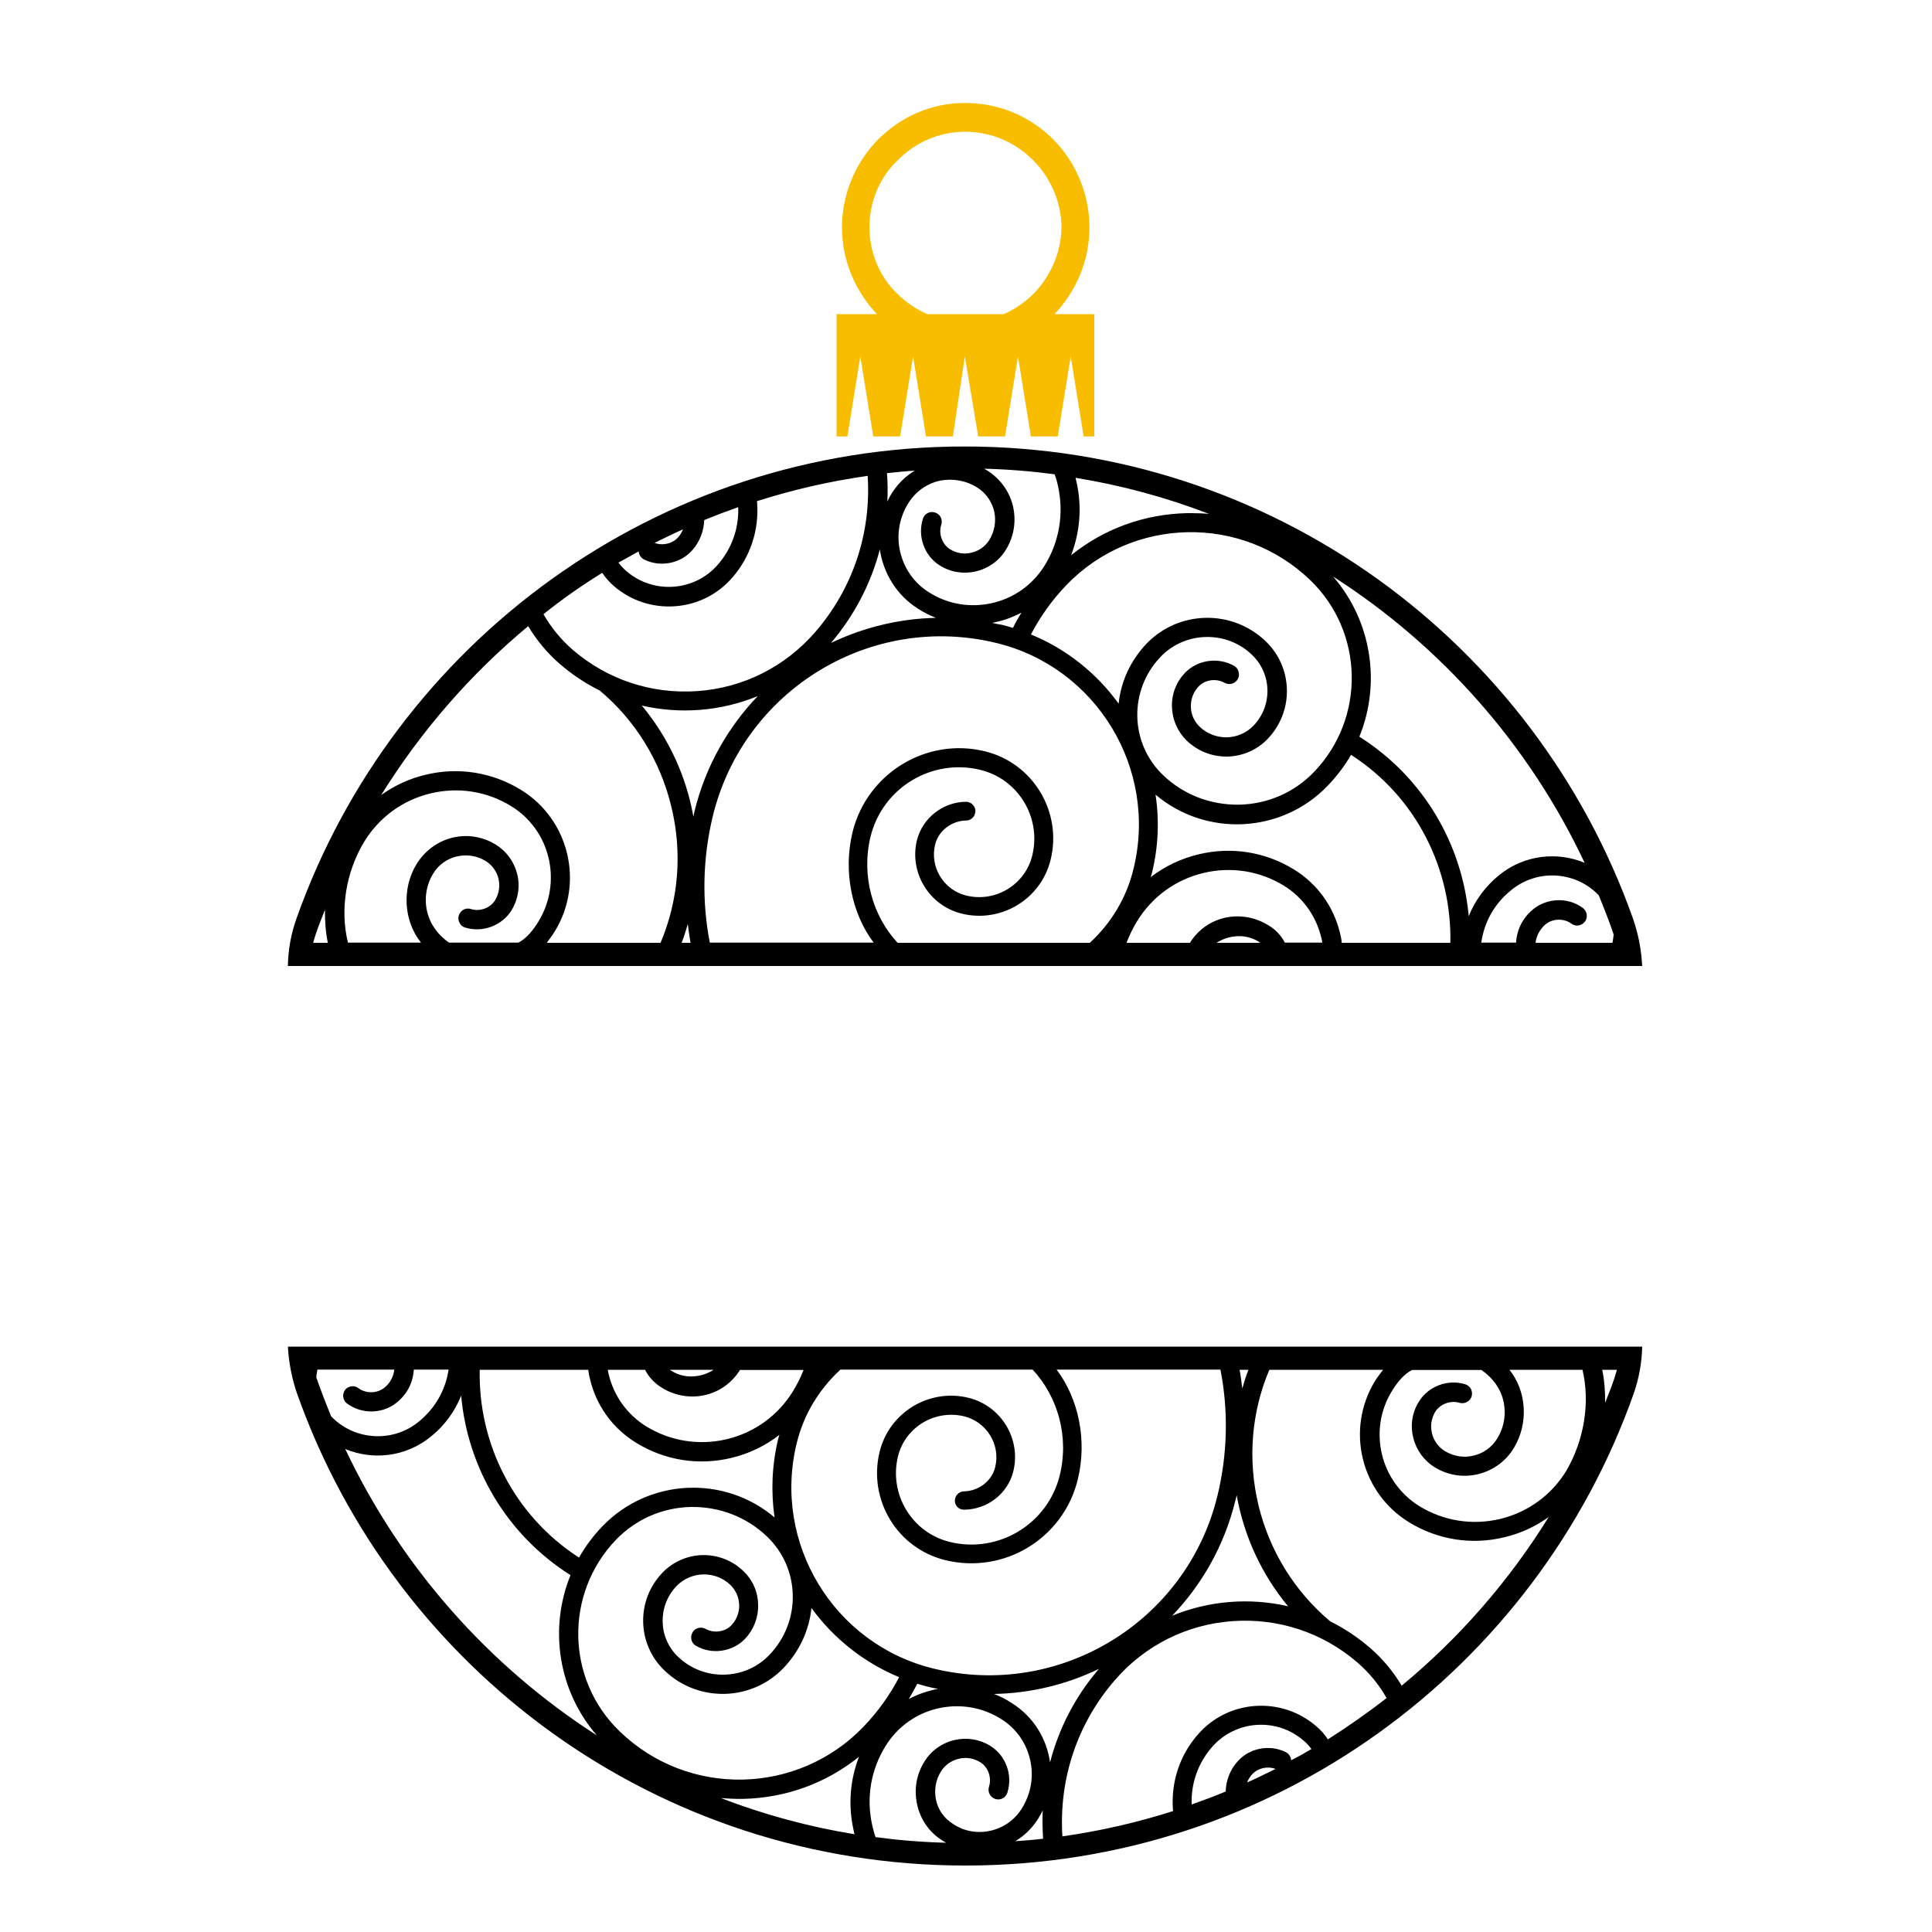 <?xml version="1.0" encoding="utf-8"?>
<!-- Generator: Adobe Illustrator 19.1.0, SVG Export Plug-In . SVG Version: 6.00 Build 0)  -->
<svg version="1.1" id="Layer_1" xmlns="http://www.w3.org/2000/svg" xmlns:xlink="http://www.w3.org/1999/xlink" x="0px" y="0px"
	 width="1000px" height="1000px" viewBox="0 0 1000 1000" style="enable-background:new 0 0 1000 1000;" xml:space="preserve">
<style type="text/css">
	.st0{fill:#F9BD00;}
</style>
<g>
	<path class="st0" d="M433.3,162.6h20.6c-10.9-11.5-18.1-27.4-18.1-44.9s7.2-33.9,18.8-45.6c11.7-11.7,27.4-18.8,44.9-18.8
		c18.1,0,33.9,7.2,45.6,18.8c11.5,11.5,18.8,28,18.8,45.6c0,17.6-7.2,33.4-18.1,44.9h20.6v63.3h-5.5l-6.7-41.4l-6.7,41.4h-13.9
		l-6.7-41.4l-6.7,41.4h-13.9l-6.9-41.4l-6.2,41.4h-13.9l-6.7-41.4l-6.7,41.4h-13.9l-6.7-41.4l-6.7,41.4h-5.6v-63.3H433.3z
		 M480,162.6h19.5h20c5.5-2.4,10.9-6,15.2-10.3c8.5-8.5,14.7-21.2,14.7-34.7c0-13.3-6-26.1-14.7-34.7c-9.1-9.1-21.2-14.7-35.3-14.7
		c-13.3,0-25.6,5.5-34.7,14.7c-9.1,8.5-14.7,21.2-14.7,34.7c0,13.3,5.5,26.1,14.7,34.7C469.1,156.6,474.4,160.2,480,162.6z"/>
	<path d="M149,697h701l0,0c-0.2,8.4-1.7,16.7-4.5,24.6C795,864,659.3,965.6,499.7,965.6c-159.5,0-295.2-101.5-345.8-243.9
		C151.1,713.8,149.5,705.4,149,697L149,697z M171.4,733.1c5.5,5.7,12.8,9.3,20.8,10.1c8.9,0.9,17.7-1.7,24.6-7.4
		c8.3-6.8,13.7-15.9,15.4-26.9h-18c-0.5,7-3.5,12.7-8.9,17.1c-7.3,5.9-18,6.1-25.6,0.5c-1.3-0.9-2-2.4-2.1-3.9c0-1.5,0.6-3,1.8-4
		c1.8-1.4,4.3-1.5,6.1-0.1c3.9,2.9,9.7,2.8,13.4-0.2c2.9-2.3,4.7-5.4,5.2-9.4h-39.8c-0.2,1-0.4,2.1-0.5,3.1c0,0.3,0,0.6-0.1,0.9
		C166.1,719.8,168.7,726.5,171.4,733.1z M333.9,709h-19.3c0.1,1,0.3,1.7,0.5,2.5c2.7,11.2,9.6,20.7,19.4,26.8
		c12.6,7.7,27.4,10,41.8,6.6c14.4-3.5,26.5-12.3,34.2-24.9c2.1-3.5,3.9-6.9,5.4-10.9H383c-8.7,14-26.7,17.7-40.4,9.2
		C338.9,716,335.9,713,333.9,709z M347.8,709.7c6.9,4.2,15.3,3.3,21.6-0.7h-22.8C346.9,709,347.3,709.5,347.8,709.7z M494.4,775.6
		c0.5-2.2,2.5-3.7,4.7-3.7c7-0.1,14.2-5,16-12.5c2.9-11.6-4.4-23.4-16-26.3c-15.2-3.7-30.6,5.6-34.3,20.7
		c-4.8,19.6,7.2,39.5,26.8,44.3c25.2,6.2,50.7-9.3,56.9-34.4c5-20.1-1-40.8-14-54.8h-99.5c-10.8,10-18.9,22.8-22.6,38
		c-12.7,51.6,19,104,70.6,116.7c65.2,16,131.1-24,147.1-89.2c5.4-22.1,5.7-44.5,1.6-65.5h-84.8c11.3,15,16,36.6,10.9,57.1
		c-7.5,30.4-38.2,49-68.6,41.5c-24.8-6.1-40-31.2-33.9-56.1c5-20.4,25.7-32.9,46-27.9c16.8,4.1,27.3,21.2,23.2,38
		c-2.9,11.9-13.8,19.8-25.3,19.9C496,781.6,493.6,778.7,494.4,775.6z M643,718.7c0.9-3.2,2-6.7,3.2-9.7h-4.6
		C642.2,712,642.6,715.5,643,718.7z M640.1,773.9c-0.2,1-0.4,1.9-0.7,2.9c-5.7,23.2-17.3,43.4-32.7,59.5c19-7.8,40-9.5,60-4.9
		C652.9,814.8,643.8,794.8,640.1,773.9z M480.5,873.1c-1.9-0.5-3.8-1-5.7-1.6c-1.4,2.7-2.9,5.3-4.4,7.9c4.1-2.2,8.6-3.8,13.3-4.9
		c0.6-0.1,1.2-0.3,1.9-0.4C483.8,873.9,482.2,873.5,480.5,873.1z M304.5,709h-56.2c-0.8,38,17.5,75.3,51.4,97.2
		c3.3-5.8,7.3-11.2,12.1-16.2c24-24.9,63.1-26.6,89.1-4.6c-1.9-13.2-1.4-27,1.9-40.7c0.2-0.7,0.4-1.4,0.6-2
		c-7.2,5.6-15.6,9.7-24.8,11.9c-17,4.1-34.5,1.3-49.3-7.8c-12.1-7.4-20.6-19.1-23.9-32.9C305,712.2,304.7,711,304.5,709z
		 M308.9,898.2c-20.1-23.2-24.8-55.5-13.6-82.9c-33.5-21.2-53.3-56.1-56.6-92.9c-3.3,8.2-8.6,15.5-15.7,21.2
		c-12.9,10.5-29.9,12.4-44.3,6.4C207.4,810.8,252.8,862.2,308.9,898.2z M444.6,909.3c-17,13.7-37.8,21.3-60,21.8c-0.7,0-1.4,0-2.1,0
		c-3.1,0-6.2-0.2-9.3-0.4c22.1,8.5,45.2,14.8,69.1,18.7c-0.2-0.7-0.4-1.5-0.5-2.2C438.9,934.3,440,921.3,444.6,909.3z M446.9,893.8
		c7.5-7.8,13.7-16.5,18.5-25.7c-18.6-7.7-34.1-20.3-45.4-35.8c-1.2,11.7-6.3,22.5-14.5,31.1c-16.6,17.3-44.3,17.9-61.6,1.2
		c-6.9-6.6-10.8-15.5-11-25.1c-0.2-9.6,3.4-18.6,10-25.5c5.5-5.7,12.9-8.9,20.8-9.1c7.9-0.1,15.4,2.8,21.1,8.3
		c4.8,4.6,7.5,10.7,7.6,17.4c0.2,6.6-2.3,12.9-6.8,17.7c-6.5,6.7-17.1,8.3-25.3,3.6c-1.4-0.8-2.3-2.1-2.5-3.7
		c-0.2-1.5,0.3-3,1.3-4.2c1.6-1.6,4.1-2,6.1-0.9c4.3,2.4,10,1.6,13.3-1.8c2.7-2.8,4.2-6.6,4.1-10.5c-0.1-4-1.7-7.6-4.5-10.4
		c-7.8-7.5-20.3-7.3-27.9,0.5c-9.9,10.3-9.6,26.7,0.7,36.6c6.5,6.2,15,9.5,23.9,9.3c9-0.2,17.3-3.8,23.5-10.3
		c16.5-17.2,16-44.6-1.2-61.1c-10.6-10.2-24.6-15.6-39.4-15.4c-14.8,0.3-28.5,6.3-38.8,16.9c-26.9,28-26,72.6,2,99.4
		C356.3,930.4,412.8,929.2,446.9,893.8z M512.6,947.6c6.7-1.5,12.5-5.5,16.2-11.4c4.8-7.6,6.4-16.5,4.4-25.3
		c-2-8.8-7.2-16.2-14.8-21c-9.7-6.2-21.3-8.2-32.6-5.7c-11.3,2.5-20.9,9.3-27.1,19c-7.9,12.4-10.5,27.2-7.2,41.7
		c0.5,2.1,1,4.1,1.7,6c12,1.6,24.2,2.6,36.5,2.9c-0.7-0.4-1.4-0.8-2-1.2c-6.7-4.2-11.3-10.8-13-18.6c-1.7-7.7-0.4-15.7,3.9-22.4
		c7.3-11.6,22.7-15.1,34.2-7.8c7.9,5,11.5,15.1,8.6,24.1c-0.5,1.5-1.6,2.7-3.1,3.2c-1.5,0.5-3,0.3-4.3-0.5c-1.9-1.2-2.8-3.6-2.1-5.8
		c1.5-4.6-0.4-10.1-4.4-12.6c-3.3-2.1-7.3-2.8-11.1-1.9c-3.9,0.9-7.2,3.2-9.3,6.5c-2.8,4.4-3.7,9.7-2.6,14.9
		c1.1,5.1,4.2,9.5,8.7,12.3C498.9,947.9,505.9,949.1,512.6,947.6z M539.9,951.7c-0.3-4.9-0.4-9.8-0.2-14.7c-0.7,1.6-1.6,3.1-2.5,4.6
		c-3,4.7-7,8.6-11.7,11.4C530.4,952.7,535.1,952.3,539.9,951.7z M543.5,912.2c4.6-17.7,13.1-34.2,25.3-48.4
		c-16.7,8.1-35.2,12.6-54.3,13c3.2,1.2,6.3,2.8,9.2,4.7C535,888.6,541.8,900,543.5,912.2z M660.2,915.6c-4.2-1.6-9.3-0.4-12.2,2.9
		c-1.1,1.2-1.9,2.6-2.5,4.1C650.5,920.4,655.3,918,660.2,915.6z M678.8,905.3c-1.2-1.6-2.5-3.1-4.1-4.4c-14-12.1-35.2-10.6-47.4,3.4
		c-7.2,8.3-10.9,18.8-10.5,29.7c5.9-2.1,11.8-4.3,17.6-6.7c0.2-5.7,2.2-11.1,6-15.4c6.1-7.1,16.7-9.2,25.1-5c1.4,0.7,2.4,2,2.7,3.5
		c0,0.2,0.1,0.5,0.1,0.7C671.9,909.3,675.3,907.4,678.8,905.3z M717.7,878.9c-3.9-6.9-9-13.1-15.1-18.4
		c-18-15.5-40.9-23.1-64.7-21.4c-23.7,1.7-45.4,12.6-60.9,30.6c-19.4,22.4-29,51.1-27.1,80.8c19.7-2.8,38.8-7.2,57.3-13.1
		c0-0.3-0.1-0.6-0.1-0.9c-1-14.2,3.5-27.9,12.8-38.6c7.6-8.8,18.2-14.1,29.8-14.9c11.6-0.8,22.8,2.9,31.6,10.5c2.4,2,4.4,4.3,6,6.8
		C697.8,893.6,708,886.5,717.7,878.9z M801.6,785.2c-6.8,4.9-14.5,8.5-23,10.5c-17,4.1-34.5,1.3-49.3-7.8
		c-25-15.3-32.9-48.1-17.6-73.1c1.3-2.1,2.7-3.8,4.2-5.8H657c-9.3,22-11.3,46.4-5.6,70.2c5.8,23.8,18.8,44.6,37.1,60
		c7.3,3.6,14.2,8.2,20.6,13.7c6.7,5.8,12.1,12.4,16.4,19.6C755.4,847.8,781.1,818.3,801.6,785.2z M819.1,709h-37.8
		c8.8,11,10.1,27.6,2.2,40.6c-4.1,6.7-10.6,11.5-18.4,13.4c-7.7,1.9-15.7,0.6-22.4-3.5c-5.6-3.4-9.6-8.9-11.2-15.3
		c-1.6-6.5-0.6-13.1,2.9-18.7c4.9-8,15-11.8,24-9c1.5,0.5,2.7,1.6,3.2,3c0.5,1.4,0.4,3-0.4,4.4c-1.2,1.9-3.5,2.8-5.7,2.2
		c-4.7-1.4-10.1,0.6-12.6,4.6c-2,3.4-2.7,7.3-1.7,11.2c0.9,3.8,3.3,7.1,6.7,9.2c4.5,2.7,9.8,3.6,14.9,2.3c5.1-1.2,9.5-4.4,12.2-8.9
		c3.6-5.9,4.7-12.8,3.1-19.6c-1.6-6.6-5.6-11.8-11.3-15.8h-35.9c-4.1,2-7.8,6.5-10.5,11c-6,9.8-7.8,21.4-5.1,32.7
		c2.7,11.2,9.6,20.7,19.4,26.8c12.6,7.7,27.4,10,41.8,6.6c14.4-3.5,26.5-12.3,34.2-24.9C820,745.4,823.1,726,819.1,709z M836.9,709
		h-7.6c1.1,5,1.6,11.5,1.5,17.1C833,720.4,835,716,836.9,709z M850,500c-0.5-9-2.1-16.9-4.9-24.9c-50.6-142.4-186.3-244-345.8-244
		c-159.6,0-295.3,101.8-345.8,244.2c-2.8,7.9-4.3,15.7-4.5,24.7H850z M352.8,488c1.2-3,2.3-6.5,3.2-9.7c0.4,3.2,0.9,6.7,1.4,9.7
		H352.8z M358.9,422.7c-3.7-20.9-12.8-40.8-26.7-57.5c20,4.6,41,2.9,60-4.9c-15.4,16.1-27,36.3-32.7,59.5
		C359.3,420.8,359.1,421.7,358.9,422.7z M564.1,488h-99.5c-13-14-18.9-34.8-14-55c6.2-25.2,31.7-40.7,56.9-34.5
		c19.6,4.8,31.6,24.7,26.8,44.3c-3.7,15.2-19.2,24.5-34.3,20.7c-11.6-2.9-18.8-14.7-16-26.3c1.8-7.5,8.9-12.4,16-12.5
		c2.2,0,4.2-1.5,4.7-3.7c0.8-3.1-1.6-6-4.8-6c-11.4,0.1-22.3,8-25.3,19.9c-4.1,16.8,6.4,33.9,23.2,38c20.4,5,41-7.5,46-27.9
		c6.1-24.8-9.1-50-33.9-56.1c-30.4-7.5-61.1,11.4-68.6,41.7c-5,20.5-0.4,42.3,10.9,57.3h-84.8c-4.1-21-3.8-43.5,1.6-65.7
		c16-65.2,81.9-105.4,147.1-89.3c51.6,12.7,83.3,65.2,70.6,116.8C583,465.1,574.9,478,564.1,488z M513.5,322.4
		c0.6-0.1,1.2-0.2,1.9-0.4c4.7-1,9.1-2.7,13.3-4.9c-1.6,2.6-3.1,5.2-4.4,7.9c-1.9-0.6-3.7-1.1-5.7-1.6
		C516.8,323.1,515.2,322.8,513.5,322.4z M629.7,488c6.2-4,14.7-4.9,21.6-0.7c0.4,0.3,0.9,0.7,1.2,0.7H629.7z M665.1,488
		c-2.1-4-5-7-8.8-9.2c-13.8-8.4-31.7-4.8-40.4,9.2h-32.8c1.5-4,3.3-7.6,5.4-11.1c7.7-12.6,19.8-21.5,34.2-25
		c14.4-3.5,29.2-1.2,41.8,6.5c9.8,6,16.7,15.7,19.4,26.9c0.2,0.8,0.4,1.6,0.5,2.6H665.1z M750.7,488h-56.2c-0.2-2-0.5-3.4-0.9-5
		c-3.3-13.8-11.8-25.6-23.9-33c-14.8-9.1-32.4-11.9-49.3-7.8c-9.2,2.2-17.5,6.2-24.8,11.8c0.2-0.7,0.4-1.4,0.6-2
		c3.4-13.7,3.9-27.5,1.9-40.7c26,22,65.2,20.3,89.1-4.6c4.8-5,8.8-10.3,12.1-16C733.2,412.5,751.5,450,750.7,488z M835.2,483.6
		c0,0.3,0,0.8-0.1,1.1c-0.1,1-0.3,2.3-0.5,3.3h-39.8c0.5-4,2.4-7.2,5.2-9.6c3.7-3,9.4-3.2,13.4-0.3c1.8,1.4,4.4,1.2,6.1-0.2
		c1.2-1,1.9-2.5,1.8-4c0-1.6-0.8-3-2.1-4c-7.6-5.6-18.3-5.2-25.6,0.7c-5.4,4.4-8.4,10.3-8.9,17.3h-18c1.6-11,7-20.3,15.4-27.1
		c6.9-5.7,15.7-8.4,24.6-7.5c8,0.8,15.3,4.3,20.8,10.1C830.3,470.2,832.9,476.8,835.2,483.6z M820.2,446.6
		c-14.3-6-31.4-4.1-44.3,6.4c-7,5.7-12.4,13-15.7,21.2c-3.3-36.8-23.1-71.7-56.6-92.9c11.2-27.4,6.5-59.7-13.6-82.9
		C746.2,334.4,791.6,385.8,820.2,446.6z M557.2,249.5c-0.2-0.7-0.3-1.5-0.5-2.2c23.9,3.9,47.1,10.2,69.1,18.7
		c-3.1-0.3-6.2-0.4-9.3-0.4c-0.7,0-1.4,0-2.1,0c-22.2,0.5-43,8.1-60,21.8C559,275.4,560.1,262.3,557.2,249.5z M678.1,300.2
		c28,26.9,28.8,71.5,2,99.4c-10.2,10.6-24,16.6-38.8,16.9c-14.8,0.2-28.8-5.2-39.4-15.4c-17.2-16.5-17.7-43.9-1.2-61.1
		c6.2-6.5,14.6-10.1,23.5-10.3c9-0.2,17.5,3.1,23.9,9.3c10.3,9.9,10.6,26.3,0.7,36.6c-7.5,7.8-20,8.1-27.9,0.5
		c-2.8-2.7-4.5-6.4-4.5-10.4c-0.1-4,1.4-7.7,4.1-10.5c3.3-3.4,9-4.2,13.3-1.8c2,1.1,4.5,0.8,6.1-0.9c1.1-1.1,1.6-2.6,1.3-4.2
		c-0.2-1.6-1.1-2.9-2.5-3.7c-8.2-4.6-18.8-3.1-25.3,3.6c-4.6,4.8-7,11-6.8,17.7c0.2,6.6,2.9,12.8,7.6,17.4
		c5.7,5.5,13.2,8.4,21.1,8.3c7.9-0.2,15.3-3.4,20.8-9.1c6.6-6.9,10.2-16,10-25.5c-0.2-9.6-4.1-18.5-11-25.1
		c-17.3-16.6-44.9-16.1-61.6,1.2c-8.2,8.6-13.3,19.4-14.5,31.1c-11.3-15.6-26.8-28.2-45.4-35.8c4.8-9.2,10.9-17.8,18.5-25.7
		C586.2,267.4,642.7,266.2,678.1,300.2z M505.9,252.4c4.4,2.8,7.5,7.2,8.7,12.3c1.1,5.1,0.2,10.4-2.6,14.9c-2.1,3.3-5.4,5.6-9.3,6.5
		c-3.9,0.9-7.8,0.2-11.1-1.9c-4-2.6-5.9-8-4.4-12.6c0.7-2.2-0.1-4.6-2.1-5.8c-1.3-0.8-2.9-1-4.3-0.5c-1.5,0.5-2.6,1.7-3.1,3.2
		c-2.9,9,0.7,19.1,8.6,24.1c11.5,7.3,26.9,3.8,34.2-7.8c4.2-6.7,5.6-14.6,3.9-22.4c-1.7-7.7-6.4-14.3-13-18.6
		c-0.7-0.4-1.3-0.8-2-1.2c12.3,0.3,24.5,1.3,36.5,2.9c0.7,2,1.3,4,1.7,6c3.2,14.4,0.7,29.2-7.2,41.7c-6.2,9.7-15.8,16.5-27.1,19
		c-11.3,2.5-22.9,0.5-32.6-5.7c-7.6-4.8-12.8-12.3-14.8-21c-2-8.8-0.4-17.7,4.4-25.3c3.7-5.8,9.4-9.9,16.2-11.4
		C493.1,247.5,500.1,248.7,505.9,252.4z M473.5,243.6c-4.7,2.8-8.7,6.7-11.7,11.4c-1,1.5-1.8,3-2.5,4.6c0.2-4.9,0.2-9.8-0.2-14.7
		C463.9,244.4,468.6,243.9,473.5,243.6z M475.2,315.1c3,1.9,6,3.4,9.2,4.7c-19.1,0.4-37.6,5-54.3,13c12.1-14.2,20.7-30.8,25.3-48.4
		C457.2,296.6,464,308,475.2,315.1z M353.5,274c-0.6,1.5-1.4,2.9-2.5,4.1c-2.9,3.3-8,4.5-12.2,2.9
		C343.7,278.6,348.5,276.2,353.5,274z M330.6,285.4c0,0.2,0,0.5,0.1,0.7c0.3,1.5,1.3,2.8,2.7,3.5c8.4,4.2,19,2.1,25.1-5
		c3.7-4.3,5.8-9.7,6-15.4c5.8-2.4,11.7-4.6,17.6-6.7c0.4,10.9-3.3,21.4-10.5,29.7c-12.1,14-33.4,15.5-47.4,3.4
		c-1.5-1.3-2.9-2.8-4.1-4.4C323.7,289.3,327.1,287.3,330.6,285.4z M311.7,296.5c1.7,2.5,3.7,4.8,6,6.8c8.8,7.6,20,11.3,31.6,10.5
		c11.6-0.8,22.2-6.1,29.8-14.9c9.3-10.7,13.8-24.5,12.8-38.6c0-0.3-0.1-0.6-0.1-0.9c18.5-5.9,37.6-10.3,57.3-13.1
		c1.9,29.7-7.7,58.4-27.1,80.8c-15.6,18-37.2,28.9-60.9,30.6c-23.8,1.7-46.7-5.9-64.7-21.4c-6.1-5.3-11.2-11.6-15.1-18.4
		C291,310.1,301.2,303,311.7,296.5z M273.4,324.1c4.3,7.2,9.7,13.8,16.4,19.6c6.4,5.5,13.3,10.1,20.6,13.7
		c18.4,15.4,31.4,36.4,37.1,60.2c5.8,23.8,3.7,48.4-5.6,70.4h-58.9c1.5-2,2.9-3.9,4.2-6c15.3-25,7.4-57.9-17.6-73.2
		c-14.8-9.1-32.4-11.9-49.3-7.8c-8.4,2-16.2,5.6-23,10.5C217.9,378.4,243.6,348.8,273.4,324.1z M188.5,435.7
		c7.7-12.6,19.8-21.5,34.2-25c14.4-3.5,29.2-1.2,41.8,6.5c9.8,6,16.7,15.5,19.4,26.7c2.7,11.2,0.9,23-5.1,32.9
		c-2.7,4.5-6.4,9.1-10.5,11.1h-35.9c-5.7-4-9.7-9.4-11.3-16c-1.6-6.7-0.5-13.8,3.1-19.7c2.7-4.5,7.1-7.7,12.2-8.9
		c5.1-1.2,10.4-0.4,14.9,2.3c3.4,2.1,5.7,5.3,6.7,9.1c0.9,3.9,0.3,7.8-1.7,11.2c-2.5,4.1-7.9,6.1-12.6,4.6c-2.2-0.7-4.5,0.2-5.7,2.2
		c-0.8,1.3-1,2.9-0.4,4.4c0.6,1.5,1.7,2.6,3.2,3c9,2.8,19.1-1,24-9c3.4-5.6,4.5-12.3,2.9-18.7c-1.6-6.4-5.6-11.9-11.2-15.3
		c-6.7-4.1-14.7-5.4-22.4-3.5c-7.7,1.9-14.2,6.8-18.4,13.5c-8,13-6.6,29.8,2.2,40.8h-37.8C175.9,471,179,451.4,188.5,435.7z
		 M168.2,470.9c-0.1,5.6,0.4,12.1,1.5,17.1h-7.6C164,481,166,476.6,168.2,470.9z"/>
</g>
</svg>
